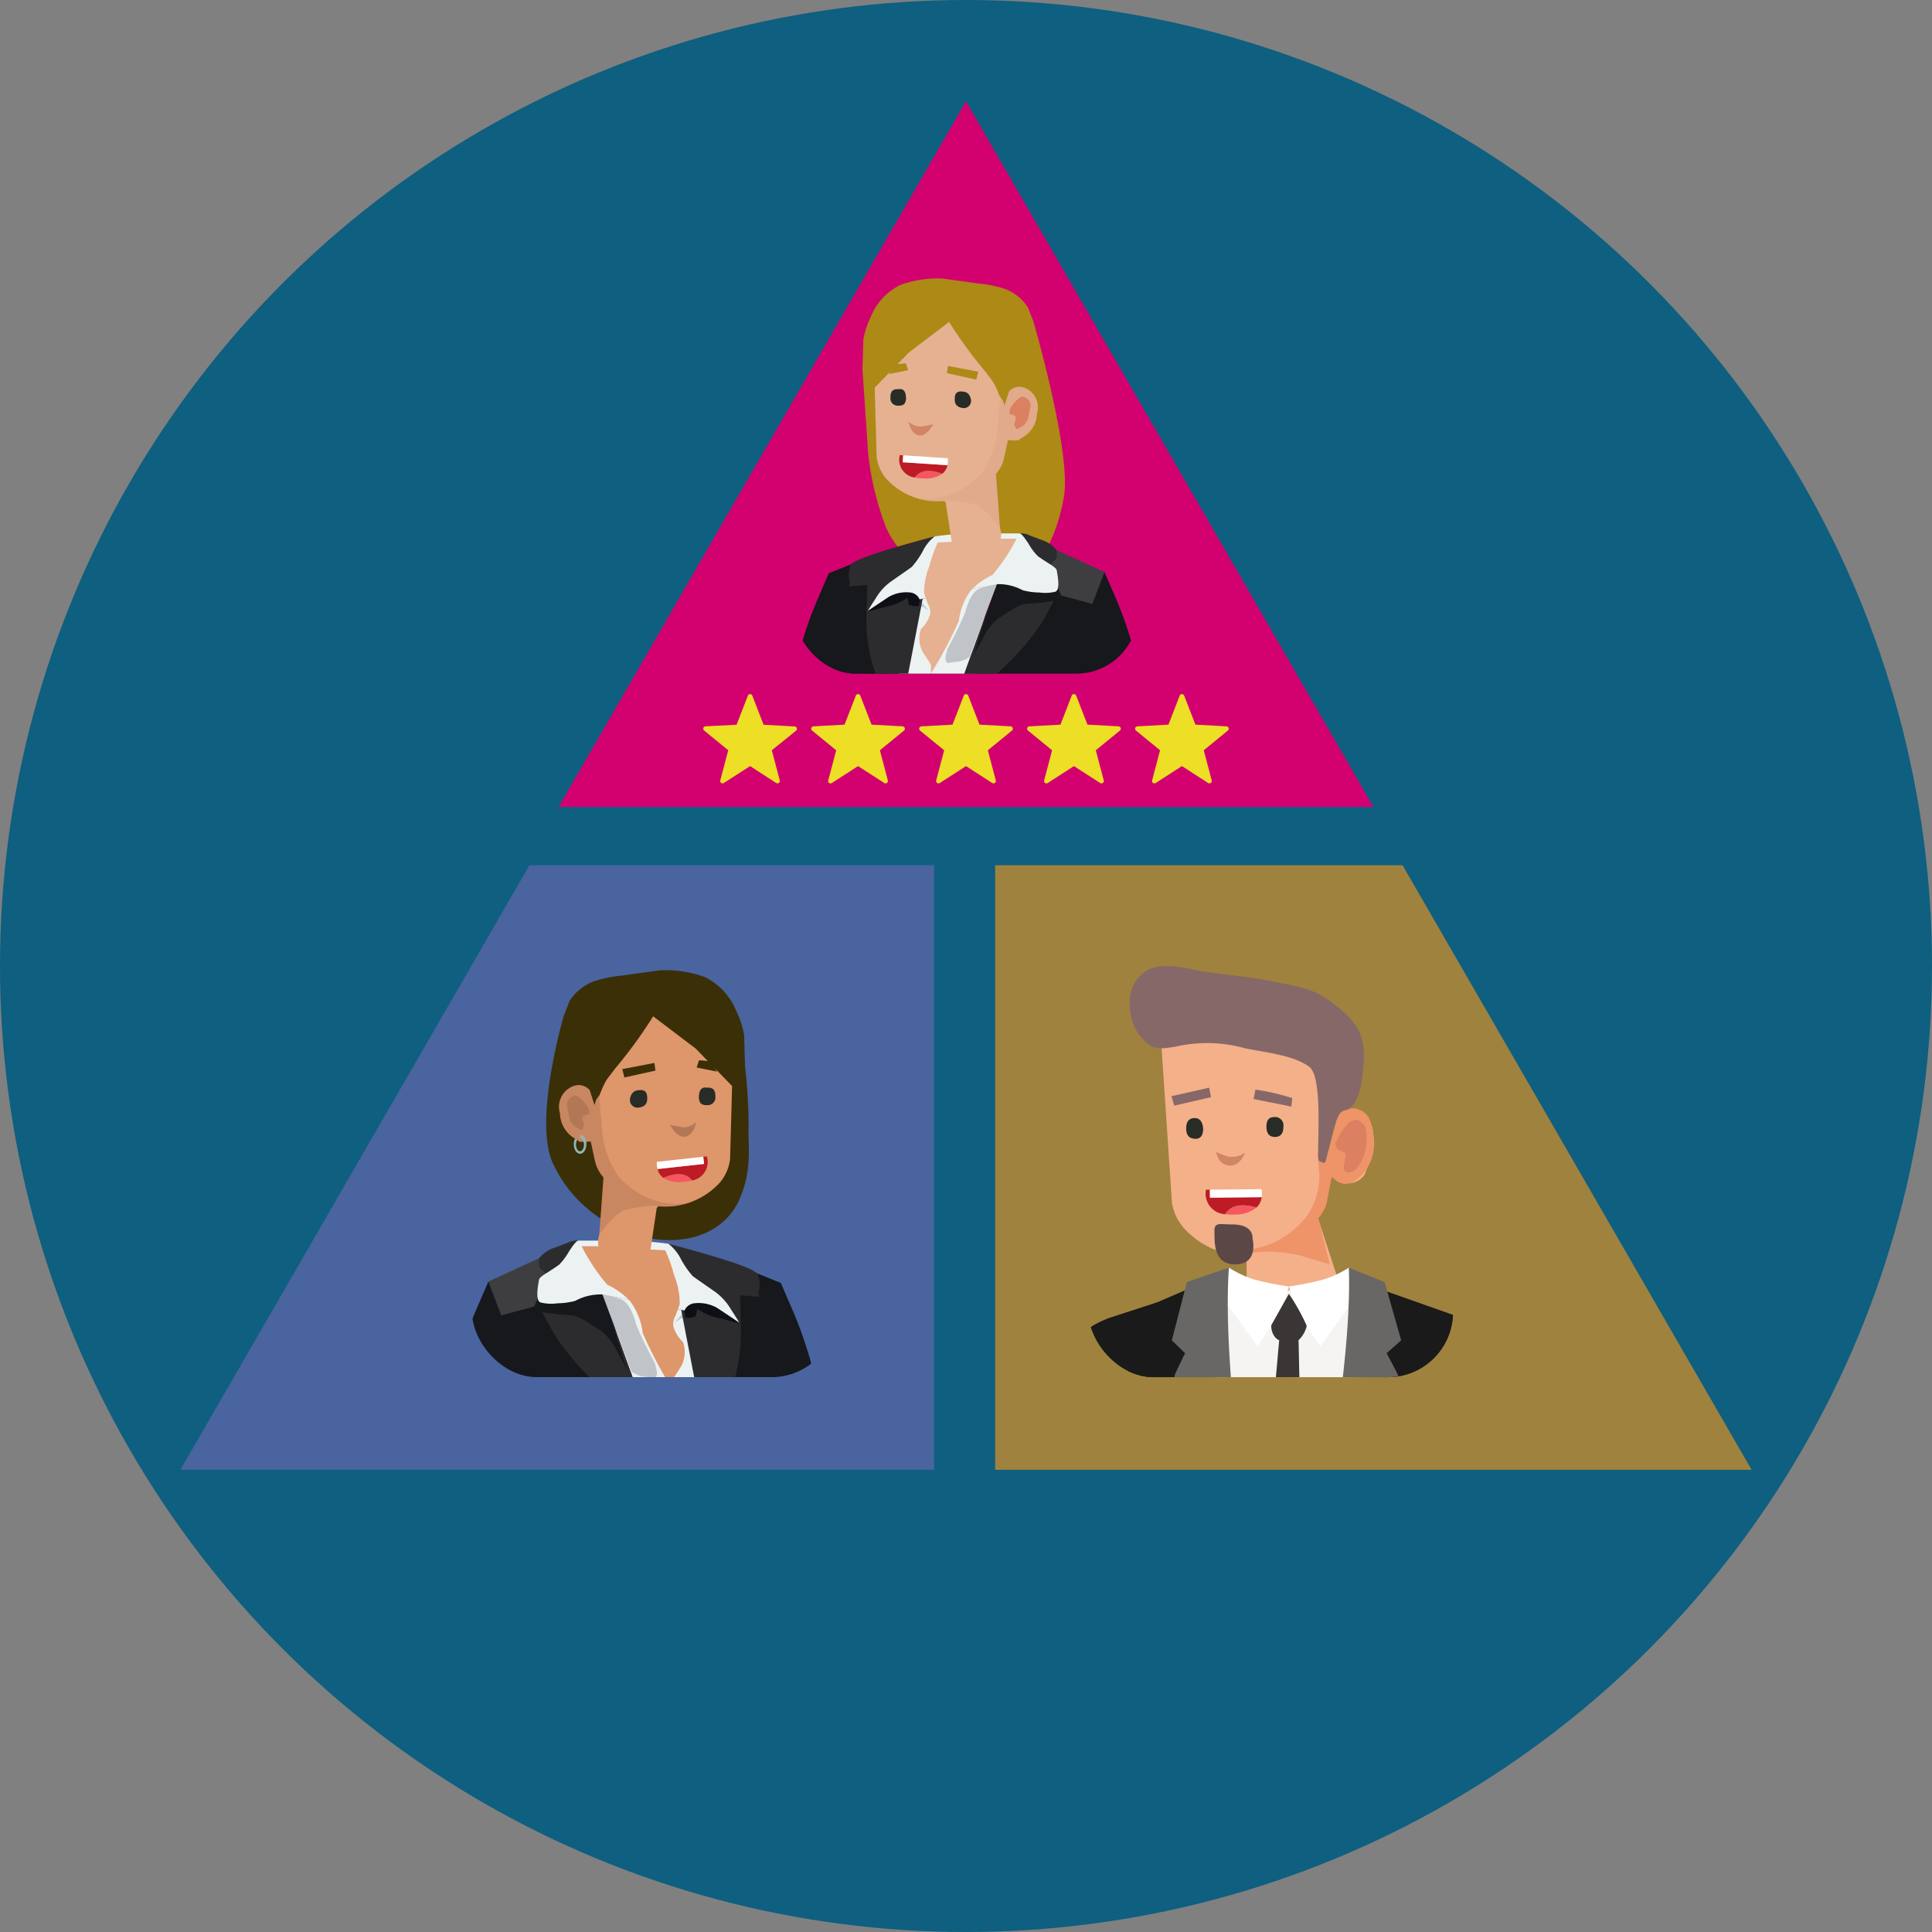 <?xml version="1.0" encoding="UTF-8"?>
<svg xmlns="http://www.w3.org/2000/svg" xmlns:xlink="http://www.w3.org/1999/xlink" width="160" height="160" viewBox="0 0 160 160">
  <rect x="0" y="0" width="160" height="160" fill="#808080" stroke="none"/>
  <defs>
    <style>.cls-1{fill:none;}.cls-2{fill:#0e5f80;}.cls-3{fill:#d30170;}.cls-4{fill:#9f823e;}.cls-5{fill:#49649f;}.cls-6{clip-path:url(#clip-path);}.cls-7{fill:#ad8916;}.cls-8{fill:#f6ad90;}.cls-9{fill:#fff;}.cls-10{fill:#16181c;}.cls-11{fill:#ecf2f2;}.cls-12{fill:#c0c4c8;}.cls-13{fill:#2c2c2e;}.cls-14{fill:#3e3e40;}.cls-15{fill:#0d0e16;}.cls-16{fill:#e5b191;}.cls-17{fill:#e19b77;}.cls-18{fill:#292526;}.cls-19{fill:#e1aa8a;}.cls-20{fill:#db8061;}.cls-21{fill:#d08564;}.cls-22{fill:#272c26;}.cls-23{fill:#f55761;}.cls-24{fill:#bd1b25;}.cls-25{clip-path:url(#clip-path-2);}.cls-26{fill:#3b2f07;}.cls-27{fill:#de966b;}.cls-28{fill:#c88760;}.cls-29{fill:#b27856;}.cls-30{fill:#91b6b8;}.cls-31{clip-path:url(#clip-path-3);}.cls-32{fill:#282828;}.cls-33{fill:#1a1a1a;}.cls-34{fill:#f4b089;}.cls-35{fill:url(#radial-gradient);}.cls-36{fill:#ef9369;}.cls-37{fill:#876868;}.cls-38{fill:#f5f4f2;}.cls-39{fill:#3a3635;}.cls-40{fill:#686765;}.cls-41{fill:#5c4747;}.cls-42{fill:#ecdf25;}</style>
    <clipPath id="clip-path">
      <rect class="cls-1" x="65.768" y="19.432" width="28.463" height="36.353" rx="5.081"></rect>
    </clipPath>
    <clipPath id="clip-path-2">
      <rect class="cls-1" x="39.091" y="75.493" width="30.189" height="38.558" rx="5.389" transform="translate(108.372 189.543) rotate(-180)"></rect>
    </clipPath>
    <clipPath id="clip-path-3">
      <rect class="cls-1" x="90.142" y="75.493" width="30.189" height="38.558" rx="5.389"></rect>
    </clipPath>
    <radialGradient id="radial-gradient" cx="-1882.449" cy="90.715" r="0.002" gradientTransform="matrix(-0.882, 0, 0, 1, -1546.992, 0)" gradientUnits="userSpaceOnUse">
      <stop offset="0" stop-color="#8a5e3c"></stop>
      <stop offset="1" stop-color="#754d29"></stop>
    </radialGradient>
  </defs>
  <g id="Layer_1" data-name="Layer 1">
    <circle class="cls-2" cx="80" cy="80" r="80"></circle>
    <polygon class="cls-3" points="113.742 66.83 80 8.387 46.258 66.83 113.742 66.83"></polygon>
    <polygon class="cls-4" points="82.413 71.655 82.413 121.722 145.061 121.722 116.155 71.655 82.413 71.655"></polygon>
    <polygon class="cls-5" points="43.845 71.655 14.939 121.722 77.36 121.722 77.36 71.655 43.845 71.655"></polygon>
    <g class="cls-6">
      <g id="Symbol_1_Newcz_0_Layer2_3_MEMBER_9_MEMBER_0_MEMBER_0_MEMBER_0_FILL-2" data-name="Symbol 1 Newcz 0 Layer2 3 MEMBER 9 MEMBER 0 MEMBER 0 MEMBER 0 FILL-2">
        <path class="cls-7" d="M74.559,23.6a9.003,9.003,0,0,1,3.524-.528l2.988.412a9.735,9.735,0,0,1,2.107.426,3.893,3.893,0,0,1,1.951,1.555l.451,1.146s3.181,10.924,2.524,14.559C85.957,53.047,75.766,48.95,73.403,43.741a24.07,24.07,0,0,1-1.508-6.23l-.469-6.899.073-2.494a6.936,6.936,0,0,1,.588-1.813A5.072,5.072,0,0,1,74.559,23.6Z"></path>
      </g>
      <ellipse class="cls-8" cx="94.07" cy="80.865" rx="1.842" ry="1.59"></ellipse>
      <ellipse class="cls-8" cx="66.029" cy="81.02" rx="1.842" ry="1.59"></ellipse>
      <g id="Symbol_1_Newczashhaww_0_Layer2_4_MEMBER_0_MEMBER_0_FILL-2" data-name="Symbol 1 Newczashhaww 0 Layer2 4 MEMBER 0 MEMBER 0 FILL-2">
        <path class="cls-9" d="M67.634,80.051l-3.39.126-.126-1.82,3.453-.188Z"></path>
      </g>
      <g id="Symbol_1_Newczashhaww_0_Layer2_4_MEMBER_0_MEMBER_1_FILL-2" data-name="Symbol 1 Newczashhaww 0 Layer2 4 MEMBER 0 MEMBER 1 FILL-2">
        <path class="cls-10" d="M77.553,48.475,81.445,59.21l.126,2.071a27.865,27.865,0,0,1-.188,4.645l-.942,1.067-3.453.126-3.076-.942-1.318-2.511a17.864,17.864,0,0,0-.251-3.39,16.252,16.252,0,0,0-.691-2.825l-.439-1.193.439-.942a7.248,7.248,0,0,0-2.323,3.641,17.943,17.943,0,0,0-.628,2.95q-.439,2.825-.628,5.963Q67.886,69.756,68.2,78.544H63.304q.565-11.801.942-15.003.502-3.515,1.883-9.291a32.857,32.857,0,0,1,1.506-4.457L68.64,47.471l3.139-1.256,4.08,1.318Z"></path>
      </g>
      <g id="Symbol_1_Newczashhaww_0_Layer2_4_MEMBER_2_FILL-2" data-name="Symbol 1 Newczashhaww 0 Layer2 4 MEMBER 2 FILL-2">
        <path class="cls-9" d="M92.474,79.954l3.39.126.126-1.82L92.537,78.07Z"></path>
      </g>
      <g id="Symbol_1_Newczashhaww_0_Layer2_4_MEMBER_3_FILL-2" data-name="Symbol 1 Newczashhaww 0 Layer2 4 MEMBER 3 FILL-2">
        <path class="cls-11" d="M80.672,55.095q.314-1.632.691-3.327.816-3.327,1.193-3.39l-6.403,1.256.063.126-3.641,12.492,8.349-.188Z"></path>
      </g>
      <g id="Symbol_1_Newczashhaww_0_Layer2_4_MEMBER_4_FILL-2" data-name="Symbol 1 Newczashhaww 0 Layer2 4 MEMBER 4 FILL-2">
        <path class="cls-12" d="M79.856,69.47l.628-7.659a33.417,33.417,0,0,1-4.143.251,8.871,8.871,0,0,1-2.26-.251l-.628-.314L72.449,69.47l2.888.816Z"></path>
      </g>
      <g id="Symbol_1_Newczashhaww_0_Layer2_4_MEMBER_5_FILL-2" data-name="Symbol 1 Newczashhaww 0 Layer2 4 MEMBER 5 FILL-2">
        <path class="cls-10" d="M82.556,48.378,78.664,59.112l-.126,2.072a27.874,27.874,0,0,0,.188,4.645l.942,1.067,3.453.126,3.076-.942L87.515,63.57a17.846,17.846,0,0,1,.251-3.39,16.254,16.254,0,0,1,.69-2.825l.44-1.193,1.256.565a11.908,11.908,0,0,1,.628,2.134,17.926,17.926,0,0,1,.628,2.95q.439,2.825.628,5.964.188,1.883-.126,10.672h4.896q-.565-11.802-.942-15.003-.502-3.515-1.883-9.291a32.904,32.904,0,0,0-1.507-4.457L91.469,47.374l-2.071.628L84.25,47.437Z"></path>
      </g>
      <g id="Symbol_1_Newczashhaww_0_Layer2_4_MEMBER_6_FILL-2" data-name="Symbol 1 Newczashhaww 0 Layer2 4 MEMBER 6 FILL-2">
        <path class="cls-10" d="M74.395,60.054,72.072,48.253l.063-1.444-1.758,1.444-.565,4.206-.377,1.13a11.146,11.146,0,0,0-.439,2.26,16.203,16.203,0,0,0,1.13,5.273l.377,3.013.816,1.632,2.26-.063Z"></path>
      </g>
      <g id="Symbol_1_Newczashhaww_0_Layer2_4_MEMBER_7_FILL-2" data-name="Symbol 1 Newczashhaww 0 Layer2 4 MEMBER 7 FILL-2">
        <path class="cls-10" d="M71.821,70.412l-2.762,5.712-.502,2.197a28.7,28.7,0,0,0-.565,4.395,57.765,57.765,0,0,0,.126,6.403,46.58,46.58,0,0,0,.753,6.717,59.856,59.856,0,0,0,2.072,6.78H83.435l1.569-2.323,1.444-23.854-4.206-1.255L79.04,69.596a27.87,27.87,0,0,1-3.453.126L73.014,69.47Z"></path>
      </g>
      <g id="Symbol_1_Newczashhaww_0_Layer2_4_MEMBER_8_FILL-2" data-name="Symbol 1 Newczashhaww 0 Layer2 4 MEMBER 8 FILL-2">
        <path class="cls-12" d="M78.475,54.907l.942-.126a2.001,2.001,0,0,0,.879-.377l2.26-6.027a6.714,6.714,0,0,0-1.444.377q-.753.314-1.193,2.009a31.98,31.98,0,0,1-1.444,2.95l-.126.502Q78.224,54.781,78.475,54.907Z"></path>
      </g>
      <g id="Symbol_1_Newczashhaww_0_Layer2_4_MEMBER_9_FILL-2" data-name="Symbol 1 Newczashhaww 0 Layer2 4 MEMBER 9 FILL-2">
        <path class="cls-12" d="M76.906,50.575l-.69-.816-.126.439.377.063Z"></path>
      </g>
      <g id="Symbol_1_Newczashhaww_0_Layer2_4_MEMBER_10_FILL-2" data-name="Symbol 1 Newczashhaww 0 Layer2 4 MEMBER 10 FILL-2">
        <path class="cls-13" d="M82.681,51.203a4.524,4.524,0,0,0-1.318,1.758,11.262,11.262,0,0,0-.753,1.381l1.444-4.582L78.79,58.736a35.305,35.305,0,0,0,4.645-3.766,20.025,20.025,0,0,0,2.95-3.579l.879-1.632a19.155,19.155,0,0,1-2.322.251,3.799,3.799,0,0,0-1.067.439Q83.497,50.701,82.681,51.203Z"></path>
      </g>
      <g id="Symbol_1_Newczashhaww_0_Layer2_4_MEMBER_11_FILL-2" data-name="Symbol 1 Newczashhaww 0 Layer2 4 MEMBER 11 FILL-2">
        <path class="cls-13" d="M87.829,47.06l-.314-1.507a2.661,2.661,0,0,0-1.193-.816l-1.004-.377a1.7,1.7,0,0,0-.879-.188q-.251,0,.063.879.126.377.314.816l1.632,1.193Z"></path>
      </g>
      <g id="Symbol_1_Newczashhaww_0_Layer2_4_MEMBER_12_FILL-2" data-name="Symbol 1 Newczashhaww 0 Layer2 4 MEMBER 12 FILL-2">
        <path class="cls-13" d="M77.408,44.423q-1.695.439-3.39.942-3.39,1.005-3.579,1.444a2.446,2.446,0,0,0-.063,1.444l-.063.314,1.506-.126-.063,2.385a13.854,13.854,0,0,0,.502,4.206,36.058,36.058,0,0,0,2.134,5.022Z"></path>
      </g>
      <g id="Symbol_1_Newczashhaww_0_Layer2_4_MEMBER_13_FILL-2" data-name="Symbol 1 Newczashhaww 0 Layer2 4 MEMBER 13 FILL-2">
        <path class="cls-14" d="M82.87,66.206a8.871,8.871,0,0,1-2.762-.063l-1.381-.314.628,8.349.314,1.13A2.985,2.985,0,0,0,80.861,76.94a2.7,2.7,0,0,0,2.134.502l2.95-.251L85.318,88.679a96.562,96.562,0,0,1-1.883,13.936l2.511-.126q1.318-4.206,1.695-6.152a70.866,70.866,0,0,0,1.13-9.918q0-1.318-.377-5.65L87.515,77.003l.753-.188a2.846,2.846,0,0,0,.942-.753,1.027,1.027,0,0,0,.314-.753l-.126-.439L88.017,68.34a33.884,33.884,0,0,1-.44-3.453l-.063-1.318-1.632,1.569A7.044,7.044,0,0,1,82.87,66.206Z"></path>
      </g>
      <g id="Symbol_1_Newczashhaww_0_Layer2_4_MEMBER_14_FILL-2" data-name="Symbol 1 Newczashhaww 0 Layer2 4 MEMBER 14 FILL-2">
        <path class="cls-15" d="M76.09,50.198l.188-1.067-1.632-.879-2.762,2.386,1.695-.44a4.22,4.22,0,0,0,1.569-.69l.126.565A1.483,1.483,0,0,0,76.09,50.198Z"></path>
      </g>
      <g id="Symbol_1_Newczashhaww_0_Layer2_4_MEMBER_15_FILL-2" data-name="Symbol 1 Newczashhaww 0 Layer2 4 MEMBER 15 FILL-2">
        <path class="cls-14" d="M87.891,49.32l2.574.691L91.47,47.374l-3.955-1.82q.063.69-.126.816l-.565.502Z"></path>
      </g>
      <g id="Symbol_1_Newczashhaww_0_Layer2_4_MEMBER_16_FILL-2" data-name="Symbol 1 Newczashhaww 0 Layer2 4 MEMBER 16 FILL-2">
        <path class="cls-11" d="M76.404,45.679a7.251,7.251,0,0,1-.879,1.256q-.063.063-1.695,1.193a4.521,4.521,0,0,0-1.318,1.444q-.377.565-.628,1.004l1.695-1.13A2.939,2.939,0,0,1,75.4,49.069a.945.945,0,0,1,.753.565l6.403-1.256A4.181,4.181,0,0,1,84.69,48.88a5.535,5.535,0,0,0,1.381.188,3.519,3.519,0,0,0,1.318-.063q.439-.126.126-1.758,0-.188-.628-.565-.69-.44-.942-.628a4.688,4.688,0,0,1-.753-1.004q-.565-.879-.753-.879H82.681a29.733,29.733,0,0,0-5.273.251A3.539,3.539,0,0,0,76.404,45.679Z"></path>
      </g>
      <g id="Symbol_1_Newczashhaww_0_Layer2_4_MEMBER_17_FILL-2" data-name="Symbol 1 Newczashhaww 0 Layer2 4 MEMBER 17 FILL-2">
        <path class="cls-16" d="M82.116,44.612l-.063-2.197H78.79l.188.188v2.26l-1.318.063a11.512,11.512,0,0,0-.691,1.946,5.795,5.795,0,0,0-.44,2.26q.063.188.314.879a1.334,1.334,0,0,1,.188.816,2.584,2.584,0,0,1-.753,1.255,2.337,2.337,0,0,0,.126,1.883q.314.502.691,1.067v.753a34.485,34.485,0,0,0,2.322-4.395,5.118,5.118,0,0,1,1.004-2.511A5.725,5.725,0,0,1,82.18,47.624a15.142,15.142,0,0,0,2.009-3.013Z"></path>
      </g>
      <g id="Symbol_1_Newczashhaww_0_Layer2_4_MEMBER_19_FILL-2" data-name="Symbol 1 Newczashhaww 0 Layer2 4 MEMBER 19 FILL-2">
        <path class="cls-13" d="M70.503,64.134l-.188,2.26q0,.314-2.323,8.475-.251.753.314.942L70.88,76.878q1.004.314,1.067-.502l1.632-10.672-1.694-.503a3.675,3.675,0,0,1-.942-.628Z"></path>
      </g>
      <path class="cls-17" d="M67.427,137.392a8.972,8.972,0,0,0,2.511-2.511,14.706,14.706,0,0,0,1.569-3.327,17.084,17.084,0,0,0,.879-3.139,44.693,44.693,0,0,0,0-12.053q-.439-3.578-.816-8.914l-.284-4.143h-.03l-.126-.691h6.027l-.126.816q.063.188.816,1.695a11.222,11.222,0,0,1,.691,4.457,29.974,29.974,0,0,1-.691,5.461l-1.13,5.085a30.183,30.183,0,0,0-1.004,7.156,12.09,12.09,0,0,0,.377,2.448l.126,1.695-1.13,3.139-2.26,3.453-.849-.17-2.352,1.489A18.292,18.292,0,0,1,67.427,137.392Z"></path>
      <path class="cls-17" d="M84.251,102.615l1.13,2.135a15.635,15.635,0,0,1,1.256,5.524q.377,6.78.188,10.546-.062,2.762-.314,8.286l.251,8.6-.251,1.946-.44-.063v.188l-1.883.126-1.507-1.067.565-5.587a13.659,13.659,0,0,0,.44-4.457,24.835,24.835,0,0,0-.753-3.327l-.753-2.637q-2.323-10.42-2.762-13.245l-.845-6.278h-.034v-.691Z"></path>
      <g id="Symbol_1_Newczashhaww_0_Layer2_4_MEMBER_30_FILL-2" data-name="Symbol 1 Newczashhaww 0 Layer2 4 MEMBER 30 FILL-2">
        <path class="cls-18" d="M69.561,137.768a3.46,3.46,0,0,1-1.067-.188.631.631,0,0,1-.314-.502v-.314l-1.507.879q-1.318.879-1.318,1.695,0,.879,1.004.942h6.403l1.193-2.825a8.038,8.038,0,0,1,1.067-1.821l.502-.502v5.147h.879l.126-5.838a1.629,1.629,0,0,0,.565-.816,4.28,4.28,0,0,0,.188-1.821,3.235,3.235,0,0,0-.628-1.381l-.565-.691-.126,1.256a10.944,10.944,0,0,1-1.13,3.076,8.789,8.789,0,0,1-2.323,2.699,5.751,5.751,0,0,1-1.695,1.004A3.046,3.046,0,0,1,69.561,137.768Z"></path>
      </g>
      <g id="Symbol_1_Newczashhaww_0_Layer2_4_MEMBER_31_FILL-2" data-name="Symbol 1 Newczashhaww 0 Layer2 4 MEMBER 31 FILL-2">
        <path class="cls-18" d="M82.367,135.509a18.333,18.333,0,0,0-.565,4.143q0,1.569.879,2.009l3.829-.063q1.004,0,1.004-3.766a28.923,28.923,0,0,0-.44-3.892l-.502-2.511.063,6.78q0,.376-.502.69a2.807,2.807,0,0,1-1.381.314,1.662,1.662,0,0,1-1.569-.942l.314-6.78Z"></path>
      </g>
      <g id="Symbol_1_Newcz_0_Layer2_3_MEMBER_11_MEMBER_0_MEMBER_0_MEMBER_0_FILL" data-name="Symbol 1 Newcz 0 Layer2 3 MEMBER 11 MEMBER 0 MEMBER 0 MEMBER 0 FILL">
        <path class="cls-16" d="M82.917,44.174,82.9,44.3q.074.396-.607,1.137a1.608,1.608,0,0,1-1.185.672,1.806,1.806,0,0,1-1.379-.255q-.793-.302-.913-.833l.009-.063-.502-3.346-.142-.12,3.752-1.823Z"></path>
      </g>
      <g id="Symbol_1_Newcz_0_Layer2_3_MEMBER_12_MEMBER_0_MEMBER_0_MEMBER_0_FILL" data-name="Symbol 1 Newcz 0 Layer2 3 MEMBER 12 MEMBER 0 MEMBER 0 MEMBER 0 FILL">
        <path class="cls-16" d="M78.603,26.663a35.636,35.636,0,0,0,2.958,4.062l.687.907a6.875,6.875,0,0,1,.469,1.012,1.551,1.551,0,0,1,.119,1.099,1.925,1.925,0,0,0,.043,1.156q-.056-.078.158-.655l.392-1.367a1.211,1.211,0,0,1,.84-.696,1.468,1.468,0,0,1,.969.337,1.617,1.617,0,0,1,.508,1.221l.041.682-.225.646-.414.552-.009.066-.075.057-.009.067-.699.648-.673-.025a1.302,1.302,0,0,0-.701.174,7.127,7.127,0,0,1-.973,2.64l.039.208L78.18,41.492a5.748,5.748,0,0,1-4.815-1.883,3.515,3.515,0,0,1-.767-1.798l-.16-5.706,2.84-2.924Z"></path>
      </g>
      <g id="Symbol_1_Newcz_0_Layer2_3_MEMBER_13_MEMBER_0_MEMBER_0_MEMBER_0_FILL" data-name="Symbol 1 Newcz 0 Layer2 3 MEMBER 13 MEMBER 0 MEMBER 0 MEMBER 0 FILL">
        <path class="cls-19" d="M83.559,32.421a1.148,1.148,0,0,1,1.327-.291,1.722,1.722,0,0,1,.995,2.1,2.364,2.364,0,0,1-1.298,2.054,1.36,1.36,0,0,1-1.099.119L83.112,38.111a2.968,2.968,0,0,1-.63,1.131l.328,4.444L82.063,42.77a5.329,5.329,0,0,0-1.152-.971,11.216,11.216,0,0,0-3.338-.326,6.768,6.768,0,0,1-2.049-.35,4.718,4.718,0,0,0,2.219.103,8.377,8.377,0,0,0,1.486-.471,6.826,6.826,0,0,0,2.04-1.545,7.37,7.37,0,0,0,1.338-3.808l.225-2.608q-.01.066.22.369l.144.426Z"></path>
      </g>
      <g id="Symbol_1_Newcz_0_Layer2_3_MEMBER_14_MEMBER_0_MEMBER_0_MEMBER_0_FILL" data-name="Symbol 1 Newcz 0 Layer2 3 MEMBER 14 MEMBER 0 MEMBER 0 MEMBER 0 FILL">
        <path class="cls-20" d="M84.652,32.843a.826.826,0,0,1,.618.424l.096.284-.204.987a1.208,1.208,0,0,1-.66.856l-.217.105c-.101.076-.145.07-.133-.018q-.114-.151-.105-.217l-.057-.075L84.138,34.6q-.105-.217-.238-.236l-.067-.009q-.266-.037-.238-.236l.027-.199a2.717,2.717,0,0,1,.811-.971Z"></path>
      </g>
      <g id="Symbol_1_Newcz_0_Layer2_3_MEMBER_15_MEMBER_0_MEMBER_0_MEMBER_0_FILL" data-name="Symbol 1 Newcz 0 Layer2 3 MEMBER 15 MEMBER 0 MEMBER 0 MEMBER 0 FILL">
        <path class="cls-21" d="M76.255,35.337l1.042-.195-.339.494q-.472.476-.804.43-.664-.091-.925-1.143A1.718,1.718,0,0,0,76.255,35.337Z"></path>
      </g>
      <g id="Symbol_1_Newcz_0_Layer2_3_MEMBER_16_MEMBER_0_MEMBER_0_MEMBER_0_FILL" data-name="Symbol 1 Newcz 0 Layer2 3 MEMBER 16 MEMBER 0 MEMBER 0 MEMBER 0 FILL">
        <path class="cls-22" d="M79.717,33.785q-.664-.092-.648-.698-.032-.749.632-.657.607.016.714.708a.595.595,0,0,1-.698.648Z"></path>
      </g>
      <g id="Symbol_1_Newcz_0_Layer2_3_MEMBER_17_MEMBER_0_MEMBER_0_MEMBER_0_FILL" data-name="Symbol 1 Newcz 0 Layer2 3 MEMBER 17 MEMBER 0 MEMBER 0 MEMBER 0 FILL">
        <path class="cls-22" d="M74.398,33.592a.596.596,0,0,1-.655-.53.603.603,0,0,1,.006-.169.756.756,0,0,1,.14-.522.644.644,0,0,1,.492-.136q.625-.117.648.698a.804.804,0,0,1-.14.522A.644.644,0,0,1,74.398,33.592Z"></path>
      </g>
      <g id="Symbol_1_Newcz_0_Layer2_3_MEMBER_18_MEMBER_0_MEMBER_0_MEMBER_0_FILL" data-name="Symbol 1 Newcz 0 Layer2 3 MEMBER 18 MEMBER 0 MEMBER 0 MEMBER 0 FILL">
        <path class="cls-7" d="M80.853,31.438,78.424,30.9l.083-.598,2.505.481Z"></path>
      </g>
      <g id="Symbol_1_Newcz_0_Layer2_3_MEMBER_19_MEMBER_0_MEMBER_0_MEMBER_0_FILL" data-name="Symbol 1 Newcz 0 Layer2 3 MEMBER 19 MEMBER 0 MEMBER 0 MEMBER 0 FILL">
        <path class="cls-7" d="M73.608,30.98l.518-.808.891-.08.192.568Z"></path>
      </g>
      <g id="Symbol_1_Newczashhaww_0_Layer2_3_MEMBER_20_MEMBER_0_FILL" data-name="Symbol 1   Newczashhaww 0 Layer2 3 MEMBER 20 MEMBER 0 FILL">
        <path class="cls-23" d="M76.448,39.621a3.747,3.747,0,0,1-.691-.076q.648-.911,2.28-.314A2.393,2.393,0,0,1,76.448,39.621Z"></path>
        <path class="cls-24" d="M78.467,38.524a1.234,1.234,0,0,1-.43.708q-1.632-.597-2.28.314a1.483,1.483,0,0,1-1.239-1.857l.281.019-.038.572Z"></path>
        <path class="cls-9" d="M74.761,38.28l.038-.572,3.696.244a2.301,2.301,0,0,1-.028.573Z"></path>
      </g>
    </g>
    <g class="cls-25">
      <g id="Symbol_1_Newcz_0_Layer2_3_MEMBER_9_MEMBER_0_MEMBER_0_MEMBER_0_FILL-2-2" data-name="Symbol 1 Newcz 0 Layer2 3 MEMBER 9 MEMBER 0 MEMBER 0 MEMBER 0 FILL-2">
        <path class="cls-26" d="M58.38,80.92a9.55,9.55,0,0,0-3.738-.561l-3.169.438a10.32,10.32,0,0,0-2.234.452A4.128,4.128,0,0,0,47.17,82.898l-.478,1.215S44.153,92.74,45.775,96.306c3.189,7.014,12.937,8.588,15.443,3.063,1.149-2.533.692-4.686.78-6.437a44.571,44.571,0,0,0-.295-4.575l-.078-2.645a7.359,7.359,0,0,0-.624-1.923A5.379,5.379,0,0,0,58.38,80.92Z"></path>
      </g>
      <ellipse class="cls-8" cx="37.687" cy="141.657" rx="1.954" ry="1.687"></ellipse>
      <ellipse class="cls-8" cx="67.428" cy="141.822" rx="1.954" ry="1.687"></ellipse>
      <g id="Symbol_1_Newczashhaww_0_Layer2_4_MEMBER_0_MEMBER_0_FILL-2-2" data-name="Symbol 1 Newczashhaww 0 Layer2 4 MEMBER 0 MEMBER 0 FILL-2">
        <path class="cls-9" d="M65.725,140.794l3.595.133.133-1.931-3.662-.2Z"></path>
      </g>
      <g id="Symbol_1_Newczashhaww_0_Layer2_4_MEMBER_0_MEMBER_1_FILL-2-2" data-name="Symbol 1 Newczashhaww 0 Layer2 4 MEMBER 0 MEMBER 1 FILL-2">
        <path class="cls-10" d="M55.205,107.303,51.077,118.689l-.133,2.197a29.566,29.566,0,0,0,.2,4.927l.999,1.132,3.662.133,3.263-.999,1.398-2.663a18.952,18.952,0,0,1,.266-3.595,17.242,17.242,0,0,1,.733-2.996L61.93,115.56l-.466-.999a7.688,7.688,0,0,1,2.463,3.862,19.026,19.026,0,0,1,.666,3.129q.466,2.996.666,6.325.2,1.997-.133,11.319h5.193q-.599-12.517-.999-15.912-.533-3.728-1.998-9.854a34.87,34.87,0,0,0-1.598-4.727l-1.065-2.463L61.33,104.907l-4.327,1.398Z"></path>
      </g>
      <g id="Symbol_1_Newczashhaww_0_Layer2_4_MEMBER_2_FILL-2-2" data-name="Symbol 1 Newczashhaww 0 Layer2 4 MEMBER 2 FILL-2">
        <path class="cls-9" d="M39.379,140.691l-3.595.133-.133-1.931,3.662-.2Z"></path>
      </g>
      <g id="Symbol_1_Newczashhaww_0_Layer2_4_MEMBER_3_FILL-2-2" data-name="Symbol 1 Newczashhaww 0 Layer2 4 MEMBER 3 FILL-2">
        <path class="cls-11" d="M51.897,114.325q-.333-1.731-.732-3.529-.866-3.529-1.265-3.595l6.791,1.332-.067.133,3.862,13.249-8.855-.2Z"></path>
      </g>
      <g id="Symbol_1_Newczashhaww_0_Layer2_4_MEMBER_4_FILL-2-2" data-name="Symbol 1 Newczashhaww 0 Layer2 4 MEMBER 4 FILL-2">
        <path class="cls-12" d="M52.762,129.571l-.666-8.123a35.426,35.426,0,0,0,4.394.266,9.402,9.402,0,0,0,2.397-.266l.666-.333,1.065,8.456-3.063.865Z"></path>
      </g>
      <g id="Symbol_1_Newczashhaww_0_Layer2_4_MEMBER_5_FILL-2-2" data-name="Symbol 1 Newczashhaww 0 Layer2 4 MEMBER 5 FILL-2">
        <path class="cls-10" d="M49.899,107.2l4.128,11.386.133,2.197a29.564,29.564,0,0,1-.2,4.927l-.999,1.132-3.662.133-3.263-.999-1.398-2.663a18.934,18.934,0,0,0-.266-3.595,17.243,17.243,0,0,0-.732-2.996l-.466-1.265-1.332.599a12.627,12.627,0,0,0-.666,2.264,19.008,19.008,0,0,0-.666,3.129q-.466,2.996-.666,6.325-.2,1.997.133,11.319H34.786q.599-12.517.999-15.912.533-3.728,1.997-9.854a34.884,34.884,0,0,1,1.598-4.727l1.065-2.463,2.197.666,5.46-.599Z"></path>
      </g>
      <g id="Symbol_1_Newczashhaww_0_Layer2_4_MEMBER_6_FILL-2-2" data-name="Symbol 1 Newczashhaww 0 Layer2 4 MEMBER 6 FILL-2">
        <path class="cls-10" d="M58.555,119.585l2.464-12.517-.067-1.531,1.864,1.531.599,4.461.399,1.199a11.819,11.819,0,0,1,.466,2.397,17.186,17.186,0,0,1-1.198,5.593l-.399,3.196-.866,1.731-2.397-.067Z"></path>
      </g>
      <g id="Symbol_1_Newczashhaww_0_Layer2_4_MEMBER_7_FILL-2-2" data-name="Symbol 1 Newczashhaww 0 Layer2 4 MEMBER 7 FILL-2">
        <path class="cls-10" d="M61.285,130.57l2.929,6.058.533,2.33a30.421,30.421,0,0,1,.599,4.661,61.283,61.283,0,0,1-.133,6.791,49.398,49.398,0,0,1-.799,7.124,63.484,63.484,0,0,1-2.197,7.191h-13.25l-1.664-2.463-1.531-25.301,4.461-1.332,3.396-5.926a29.591,29.591,0,0,0,3.662.133l2.73-.266Z"></path>
      </g>
      <g id="Symbol_1_Newczashhaww_0_Layer2_4_MEMBER_8_FILL-2-2" data-name="Symbol 1 Newczashhaww 0 Layer2 4 MEMBER 8 FILL-2">
        <path class="cls-12" d="M54.227,114.125l-.999-.133a2.123,2.123,0,0,1-.932-.4L49.899,107.2a7.128,7.128,0,0,1,1.532.4q.799.333,1.265,2.13a33.915,33.915,0,0,0,1.531,3.129l.133.533Q54.493,113.992,54.227,114.125Z"></path>
      </g>
      <g id="Symbol_1_Newczashhaww_0_Layer2_4_MEMBER_9_FILL-2-2" data-name="Symbol 1 Newczashhaww 0 Layer2 4 MEMBER 9 FILL-2">
        <path class="cls-12" d="M55.891,109.531l.732-.866.133.466-.4.067Z"></path>
      </g>
      <g id="Symbol_1_Newczashhaww_0_Layer2_4_MEMBER_10_FILL-2-2" data-name="Symbol 1 Newczashhaww 0 Layer2 4 MEMBER 10 FILL-2">
        <path class="cls-13" d="M49.766,110.197a4.8,4.8,0,0,1,1.398,1.864,11.946,11.946,0,0,1,.799,1.465l-1.531-4.86,3.462,9.521a37.453,37.453,0,0,1-4.927-3.995,21.246,21.246,0,0,1-3.129-3.796l-.932-1.731a20.325,20.325,0,0,0,2.463.266,4.028,4.028,0,0,1,1.132.466Q48.9,109.664,49.766,110.197Z"></path>
      </g>
      <g id="Symbol_1_Newczashhaww_0_Layer2_4_MEMBER_11_FILL-2-2" data-name="Symbol 1 Newczashhaww 0 Layer2 4 MEMBER 11 FILL-2">
        <path class="cls-13" d="M44.306,105.802l.333-1.598a2.822,2.822,0,0,1,1.265-.866l1.065-.4a1.802,1.802,0,0,1,.932-.2q.267,0-.067.932-.133.4-.333.866l-1.731,1.265Z"></path>
      </g>
      <g id="Symbol_1_Newczashhaww_0_Layer2_4_MEMBER_12_FILL-2-2" data-name="Symbol 1 Newczashhaww 0 Layer2 4 MEMBER 12 FILL-2">
        <path class="cls-13" d="M55.359,103.006q1.798.466,3.595.999,3.595,1.065,3.796,1.531a2.594,2.594,0,0,1,.067,1.531l.067.333-1.598-.133.067,2.53a14.689,14.689,0,0,1-.533,4.461,38.256,38.256,0,0,1-2.264,5.327Z"></path>
      </g>
      <g id="Symbol_1_Newczashhaww_0_Layer2_4_MEMBER_13_FILL-2-2" data-name="Symbol 1 Newczashhaww 0 Layer2 4 MEMBER 13 FILL-2">
        <path class="cls-14" d="M49.566,126.109a9.412,9.412,0,0,0,2.93-.067l1.465-.333-.666,8.855-.333,1.198a3.166,3.166,0,0,1-1.265,1.731,2.864,2.864,0,0,1-2.264.533l-3.129-.267.666,12.184a102.426,102.426,0,0,0,1.997,14.781l-2.663-.133q-1.398-4.461-1.798-6.525a75.173,75.173,0,0,1-1.198-10.52q0-1.398.4-5.992l.932-3.995-.799-.2a3.018,3.018,0,0,1-.999-.799,1.089,1.089,0,0,1-.333-.799l.133-.466,1.465-6.924a35.932,35.932,0,0,0,.466-3.662l.067-1.398,1.731,1.664A7.473,7.473,0,0,0,49.566,126.109Z"></path>
      </g>
      <g id="Symbol_1_Newczashhaww_0_Layer2_4_MEMBER_14_FILL-2-2" data-name="Symbol 1 Newczashhaww 0 Layer2 4 MEMBER 14 FILL-2">
        <path class="cls-15" d="M56.757,109.131l-.2-1.132,1.731-.932,2.929,2.53-1.798-.466a4.476,4.476,0,0,1-1.665-.732l-.133.599A1.573,1.573,0,0,1,56.757,109.131Z"></path>
      </g>
      <g id="Symbol_1_Newczashhaww_0_Layer2_4_MEMBER_15_FILL-2-2" data-name="Symbol 1 Newczashhaww 0 Layer2 4 MEMBER 15 FILL-2">
        <path class="cls-14" d="M44.24,108.199l-2.73.733-1.065-2.797,4.194-1.931q-.067.732.133.866l.599.533Z"></path>
      </g>
      <g id="Symbol_1_Newczashhaww_0_Layer2_4_MEMBER_16_FILL-2-2" data-name="Symbol 1 Newczashhaww 0 Layer2 4 MEMBER 16 FILL-2">
        <path class="cls-11" d="M56.424,104.338a7.695,7.695,0,0,0,.932,1.332q.067.066,1.798,1.265a4.795,4.795,0,0,1,1.398,1.531q.4.599.666,1.065L59.42,108.332a3.115,3.115,0,0,0-1.931-.4,1.002,1.002,0,0,0-.799.599L49.899,107.2a4.435,4.435,0,0,0-2.264.533,5.873,5.873,0,0,1-1.465.2,3.733,3.733,0,0,1-1.398-.067q-.466-.133-.133-1.864,0-.2.666-.599.732-.466.999-.666a4.974,4.974,0,0,0,.799-1.065q.599-.932.799-.932h1.864a31.532,31.532,0,0,1,5.593.266A3.754,3.754,0,0,1,56.424,104.338Z"></path>
      </g>
      <g id="Symbol_1_Newczashhaww_0_Layer2_4_MEMBER_17_FILL-2-2" data-name="Symbol 1 Newczashhaww 0 Layer2 4 MEMBER 17 FILL-2">
        <path class="cls-27" d="M50.365,103.206l.067-2.33h3.462l-.2.2v2.397l1.398.067a12.213,12.213,0,0,1,.732,2.064,6.145,6.145,0,0,1,.466,2.397q-.066.2-.333.932a1.414,1.414,0,0,0-.2.865,2.741,2.741,0,0,0,.799,1.332,2.479,2.479,0,0,1-.133,1.997q-.333.533-.732,1.132v.799a36.572,36.572,0,0,1-2.463-4.661,5.429,5.429,0,0,0-1.065-2.663,6.072,6.072,0,0,0-1.864-1.332,16.063,16.063,0,0,1-2.131-3.196Z"></path>
      </g>
      <g id="Symbol_1_Newczashhaww_0_Layer2_4_MEMBER_19_FILL-2-2" data-name="Symbol 1 Newczashhaww 0 Layer2 4 MEMBER 19 FILL-2">
        <path class="cls-13" d="M62.683,123.912l.2,2.397q0,.333,2.463,8.989.266.799-.333.999l-2.73,1.132q-1.065.333-1.132-.533L59.42,125.577l1.797-.533a3.897,3.897,0,0,0,.999-.666Z"></path>
      </g>
      <g id="Symbol_1_Newcz_0_Layer2_3_MEMBER_11_MEMBER_0_MEMBER_0_MEMBER_0_FILL-2" data-name="Symbol 1 Newcz 0 Layer2 3 MEMBER 11 MEMBER 0 MEMBER 0 MEMBER 0 FILL">
        <path class="cls-27" d="M49.516,102.742l.019.134q-.078.42.644,1.206a1.705,1.705,0,0,0,1.257.713,1.916,1.916,0,0,0,1.462-.27q.842-.321.969-.884l-.009-.067.532-3.549.151-.128-3.98-1.934Z"></path>
      </g>
      <g id="Symbol_1_Newcz_0_Layer2_3_MEMBER_12_MEMBER_0_MEMBER_0_MEMBER_0_FILL-2" data-name="Symbol 1 Newcz 0 Layer2 3 MEMBER 12 MEMBER 0 MEMBER 0 MEMBER 0 FILL">
        <path class="cls-27" d="M54.092,84.168a37.792,37.792,0,0,1-3.138,4.309l-.729.962a7.301,7.301,0,0,0-.498,1.073,1.645,1.645,0,0,0-.126,1.166,2.042,2.042,0,0,1-.046,1.226q.06-.083-.168-.695l-.416-1.45a1.285,1.285,0,0,0-.891-.738,1.558,1.558,0,0,0-1.027.357,1.715,1.715,0,0,0-.539,1.295l-.044.724.238.685.44.585.01.07.08.061.01.07.741.688.714-.027a1.381,1.381,0,0,1,.743.184,7.558,7.558,0,0,0,1.032,2.8l-.041.221L54.54,99.897A6.097,6.097,0,0,0,59.647,97.9a3.728,3.728,0,0,0,.814-1.907L60.63,89.941,57.618,86.84Z"></path>
      </g>
      <g id="Symbol_1_Newcz_0_Layer2_3_MEMBER_13_MEMBER_0_MEMBER_0_MEMBER_0_FILL-2" data-name="Symbol 1 Newcz 0 Layer2 3 MEMBER 13 MEMBER 0 MEMBER 0 MEMBER 0 FILL">
        <path class="cls-28" d="M48.835,90.276a1.218,1.218,0,0,0-1.407-.308,1.827,1.827,0,0,0-1.055,2.227A2.507,2.507,0,0,0,47.75,94.373a1.443,1.443,0,0,0,1.166.126l.394,1.812a3.148,3.148,0,0,0,.668,1.199l-.348,4.713.793-.971a5.65,5.65,0,0,1,1.222-1.03,11.899,11.899,0,0,1,3.541-.345,7.176,7.176,0,0,0,2.174-.372,5.004,5.004,0,0,1-2.353.11,8.871,8.871,0,0,1-1.576-.5,7.238,7.238,0,0,1-2.164-1.639,7.816,7.816,0,0,1-1.419-4.039l-.238-2.766q.01.07-.233.391l-.153.452Z"></path>
      </g>
      <g id="Symbol_1_Newcz_0_Layer2_3_MEMBER_14_MEMBER_0_MEMBER_0_MEMBER_0_FILL-2" data-name="Symbol 1 Newcz 0 Layer2 3 MEMBER 14 MEMBER 0 MEMBER 0 MEMBER 0 FILL">
        <path class="cls-29" d="M47.676,90.723a.876.876,0,0,0-.656.449l-.102.301.216,1.047a1.281,1.281,0,0,0,.7.908l.23.112c.107.081.154.074.141-.02q.121-.16.112-.231l.061-.08-.158-.624q.112-.231.253-.25l.07-.01q.282-.039.252-.25l-.029-.211a2.88,2.88,0,0,0-.86-1.03Z"></path>
      </g>
      <g id="Symbol_1_Newcz_0_Layer2_3_MEMBER_15_MEMBER_0_MEMBER_0_MEMBER_0_FILL-2" data-name="Symbol 1 Newcz 0 Layer2 3 MEMBER 15 MEMBER 0 MEMBER 0 MEMBER 0 FILL">
        <path class="cls-29" d="M56.582,93.369l-1.105-.206.359.524q.5.505.853.457.704-.097.981-1.212A1.823,1.823,0,0,1,56.582,93.369Z"></path>
      </g>
      <g id="Symbol_1_Newcz_0_Layer2_3_MEMBER_16_MEMBER_0_MEMBER_0_MEMBER_0_FILL-2" data-name="Symbol 1 Newcz 0 Layer2 3 MEMBER 16 MEMBER 0 MEMBER 0 MEMBER 0 FILL">
        <path class="cls-22" d="M52.91,91.723q.704-.097.688-.741.034-.794-.67-.697-.644.017-.758.751a.632.632,0,0,0,.741.687Z"></path>
      </g>
      <g id="Symbol_1_Newcz_0_Layer2_3_MEMBER_17_MEMBER_0_MEMBER_0_MEMBER_0_FILL-2" data-name="Symbol 1 Newcz 0 Layer2 3 MEMBER 17 MEMBER 0 MEMBER 0 MEMBER 0 FILL">
        <path class="cls-22" d="M58.552,91.518a.631.631,0,0,0,.688-.741.802.802,0,0,0-.148-.554.683.683,0,0,0-.522-.144q-.663-.124-.688.741a.852.852,0,0,0,.148.554A.683.683,0,0,0,58.552,91.518Z"></path>
      </g>
      <g id="Symbol_1_Newcz_0_Layer2_3_MEMBER_18_MEMBER_0_MEMBER_0_MEMBER_0_FILL-2" data-name="Symbol 1 Newcz 0 Layer2 3 MEMBER 18 MEMBER 0 MEMBER 0 MEMBER 0 FILL">
        <path class="cls-26" d="M51.705,89.233l2.577-.571-.087-.634-2.657.51Z"></path>
      </g>
      <g id="Symbol_1_Newcz_0_Layer2_3_MEMBER_19_MEMBER_0_MEMBER_0_MEMBER_0_FILL-2" data-name="Symbol 1 Newcz 0 Layer2 3 MEMBER 19 MEMBER 0 MEMBER 0 MEMBER 0 FILL">
        <path class="cls-26" d="M59.389,88.747,58.84,87.89l-.945-.085-.204.602Z"></path>
      </g>
      <g id="Symbol_1_Newczashhaww_0_Layer2_2_MEMBER_30_MEMBER_0_FILL" data-name="Symbol 1   Newczashhaww 0 Layer2 2 MEMBER 30 MEMBER 0 FILL">
        <path class="cls-23" d="M56.605,97.872a3.448,3.448,0,0,0,.719-.111q-.716-.928-2.397-.224A2.479,2.479,0,0,0,56.605,97.872Z"></path>
        <path class="cls-24" d="M58.535,95.764l-.293.032.066.597-3.852.423a1.215,1.215,0,0,0,.471.722q1.681-.704,2.397.224A1.557,1.557,0,0,0,58.535,95.764Z"></path>
        <path class="cls-9" d="M54.39,96.219a2.148,2.148,0,0,0,.066.597l3.852-.423-.066-.597Z"></path>
      </g>
      <path class="cls-30" d="M47.814,94.395a.723.723,0,0,0-.113.405c0,.3.148.542.331.542s.331-.243.331-.542c0-.295-.143-.533-.322-.541l.02-.294c.278.018.5.364.5.791,0,.439-.233.794-.521.794s-.521-.356-.521-.794a1.087,1.087,0,0,1,.099-.462A1.177,1.177,0,0,0,47.814,94.395Z"></path>
    </g>
    <g class="cls-31">
      <g id="Symbol_9ashasd_0_Layer2_0_MEMBER_16_MEMBER_41_FILL" data-name="Symbol 9ashasd 0 Layer2 0 MEMBER 16 MEMBER 41 FILL">
        <path class="cls-32" d="M94.549,142.092l1.64,26.767c.207,3.604.743,16.186.499,29.876l8.91.062-.924-26.027c.041-1.118,2.248-18.021,2.828-18.062.953-.124,4.082,18.229,4.082,18.229.083,1.74.999,14.689,1.408,25.861l8.093-.062-1.231-30.503c-.041-2.03-.41-7.109-1.363-15.435l-.178-11.966c-3.024.911-9.577.373-13.14.621a16.478,16.478,0,0,1-6.151-.621Z"></path>
      </g>
      <path class="cls-33" d="M109.818,105.75l10.992,3.305s2.728.8,3.378,2.631a149.181,149.181,0,0,1,2.833,19.64,93.546,93.546,0,0,1-.458,16.956c-.066.56-4.028-2.001-4.427-2.333-.643-.535-3.242-24.701-3.334-24.774C118.406,120.857,109.818,105.75,109.818,105.75Z"></path>
      <path class="cls-33" d="M85.703,131.451a115.046,115.046,0,0,1,3.053-19.765c.65-1.832,3.378-2.631,3.378-2.631l3.703-1.204s-1.145,12.779-1.543,13.098a102.078,102.078,0,0,0-2.357,24.937c.02.585-4.639,4.527-4.705,3.967C86.677,145.159,85.32,138.657,85.703,131.451Z"></path>
      <path class="cls-34" d="M103.239,107.242l-.793-.718c4.484,4.516,7.763.548,8.548,0h0l-1.729-5.293-6.026,2.518Z"></path>
      <path class="cls-35" d="M113.616,90.712v0C113.618,90.724,113.617,90.716,113.616,90.712Z"></path>
      <g id="Symbol_1_Newczashhaww_0_Layer2_2_MEMBER_0_MEMBER_0_MEMBER_0_MEMBER_0_FILL" data-name="Symbol 1   Newczashhaww 0 Layer2 2 MEMBER 0 MEMBER 0 MEMBER 0 MEMBER 0 FILL">
        <path class="cls-34" d="M98.654,85.911c1.928.417,3.541-.27,4.27-.27,1.355.104,3.18,2.287,6.098,1.87l.783,3.396v1.407c.625.573-.08,2.416.233,3.093l.625-2.502V92.827a1.451,1.451,0,0,1,2.345-.469,2.23,2.23,0,0,1,.704,1.329l.078.86a4.666,4.666,0,0,1-.235,1.486l-.469,1.016v.078l-.078.078v.078a1.658,1.658,0,0,1-1.173.704,2.288,2.288,0,0,1-1.564-.547l-.313,1.642a5.321,5.321,0,0,1-.86,1.72l1.094,3.909v.156a3.65,3.65,0,0,1-1.016,2.033q-1.173,1.486-1.876,1.564a3.613,3.613,0,0,1-1.955-.078,2.096,2.096,0,0,1-1.173-.86l-.782-3.831a5.452,5.452,0,0,1-3.049-.313,6.974,6.974,0,0,1-2.267-1.642,4.184,4.184,0,0,1-1.016-2.111l-.86-12.822ZM110.43,96.032l-.235-.078.078.234Z"></path>
      </g>
      <g id="Symbol_1_Newczashhaww_0_Layer2_2_MEMBER_2_MEMBER_0_MEMBER_0_MEMBER_0_FILL" data-name="Symbol 1   Newczashhaww 0 Layer2 2 MEMBER 2 MEMBER 0 MEMBER 0 MEMBER 0 FILL">
        <path class="cls-36" d="M105.661,102.834a9.311,9.311,0,0,1-1.955.625,6.715,6.715,0,0,1-1.798.156l1.564.156a11.21,11.21,0,0,1,4.3.234l2.345.704-.938-3.831a2.93,2.93,0,0,0,.704-1.329l.391-2.111.469.391a1.315,1.315,0,0,0,1.095.156,3.389,3.389,0,0,0,1.876-2.736,4.41,4.41,0,0,0-.156-2.111,1.568,1.568,0,0,0-2.267-1.173l-.469.313-1.016,3.831-.469-.234-.234-.469.156,1.876a5.769,5.769,0,0,1-1.095,3.518A7.881,7.881,0,0,1,105.661,102.834Z"></path>
      </g>
      <g id="Symbol_1_Newczashhaww_0_Layer2_2_MEMBER_3_MEMBER_0_MEMBER_0_MEMBER_0_FILL" data-name="Symbol 1   Newczashhaww 0 Layer2 2 MEMBER 3 MEMBER 0 MEMBER 0 MEMBER 0 FILL">
        <path class="cls-20" d="M113.088,93.374q-.391-.704-.938-.625l-.391.157-.078.078a5.33,5.33,0,0,0-1.016,1.564q-.156.235,0,.391a.307.307,0,0,0,.235.313l.078.078a.419.419,0,0,1,.469.313l-.156.938v.156q.078.469.547.313l.313-.078a3.463,3.463,0,0,0,.86-1.486,4.587,4.587,0,0,0,.156-1.564Z"></path>
      </g>
      <g id="Symbol_1_Newczashhaww_0_Layer2_2_MEMBER_5_MEMBER_0_MEMBER_0_MEMBER_0_FILL" data-name="Symbol 1   Newczashhaww 0 Layer2 2 MEMBER 5 MEMBER 0 MEMBER 0 MEMBER 0 FILL">
        <path class="cls-22" d="M106.287,93.296a.691.691,0,0,0-.782-.782q-.625,0-.625.782,0,.86.704.86T106.287,93.296Z"></path>
      </g>
      <g id="Symbol_1_Newczashhaww_0_Layer2_2_MEMBER_6_MEMBER_0_MEMBER_0_MEMBER_0_FILL" data-name="Symbol 1   Newczashhaww 0 Layer2 2 MEMBER 6 MEMBER 0 MEMBER 0 MEMBER 0 FILL">
        <path class="cls-22" d="M99.641,93.452q-.078-.86-.704-.86-.704,0-.704.86t.782.86Q99.641,94.312,99.641,93.452Z"></path>
      </g>
      <g id="Symbol_1_Newczashhaww_0_Layer2_2_MEMBER_7_MEMBER_0_MEMBER_0_MEMBER_0_FILL" data-name="Symbol 1   Newczashhaww 0 Layer2 2 MEMBER 7 MEMBER 0 MEMBER 0 MEMBER 0 FILL">
        <path class="cls-37" d="M107.02,90.938a19.911,19.911,0,0,0-3.049-.704l-.156.782,3.127.625Z"></path>
      </g>
      <g id="Symbol_1_Newczashhaww_0_Layer2_2_MEMBER_8_MEMBER_0_MEMBER_0_MEMBER_0_FILL" data-name="Symbol 1   Newczashhaww 0 Layer2 2 MEMBER 8 MEMBER 0 MEMBER 0 MEMBER 0 FILL">
        <path class="cls-37" d="M100.14,90.078l-3.127.704.234.782,3.049-.704Z"></path>
      </g>
      <path class="cls-37" d="M94.285,85.64c1.044,1.181,1.268,1.358,3.103,1.032a11.63,11.63,0,0,1,5.737.148c1.872.372,4.016.583,5.297,1.525s.511,7.721.824,7.81.415.306.559-.044.756-4.115,1.486-4.144,1.389-1.058,1.567-3.108.328-3.553-1.984-5.392c-1.874-1.491-2.272-1.551-5.699-2.236-2.438-.488-4.075-.469-6.521-.974-2.237-.462-4.01-.469-4.912,1.587A4.663,4.663,0,0,0,94.285,85.64Z"></path>
      <g id="Symbol_1_Newcz_0_Layer2_2_MEMBER_4_MEMBER_0_MEMBER_0_MEMBER_0_FILL" data-name="Symbol 1   Newcz 0 Layer2 2 MEMBER 4 MEMBER 0 MEMBER 0 MEMBER 0 FILL">
        <path class="cls-21" d="M100.904,95.952a1.156,1.156,0,0,0,.861.574q.861.072,1.363-1.076a1.937,1.937,0,0,1-1.447.332l-.704-.26-.287-.143Z"></path>
      </g>
      <g id="Symbol_1_Newczashhaww_0_Layer2_3_MEMBER_20_MEMBER_0_FILL-2" data-name="Symbol 1   Newczashhaww 0 Layer2 3 MEMBER 20 MEMBER 0 FILL">
        <path class="cls-23" d="M102.263,100.584a4.335,4.335,0,0,1-.802-.027q.667-1.106,2.599-.56A2.764,2.764,0,0,1,102.263,100.584Z"></path>
        <path class="cls-24" d="M104.493,99.144a1.425,1.425,0,0,1-.433.853q-1.932-.546-2.599.56a1.713,1.713,0,0,1-1.59-2.031l.326-.003.006.663Z"></path>
        <path class="cls-9" d="M100.203,99.186l-.006-.663,4.278-.042a2.665,2.665,0,0,1,.018.663Z"></path>
      </g>
      <polygon class="cls-38" points="106.74 106.876 108.275 136.868 114.135 107.579 111.33 105.929 106.74 106.876"></polygon>
      <path class="cls-9" d="M109.342,111.488s3.624-4.979,3.554-5.04-1.192-1.466-1.192-1.466a8.771,8.771,0,0,1-2.081.977,24.391,24.391,0,0,1-2.883.58,18.14,18.14,0,0,0,1.083,2.627C108.337,110.053,109.342,111.488,109.342,111.488Z"></path>
      <polygon class="cls-38" points="106.74 106.876 110.994 141.5 103.239 141.5 99.344 107.579 102.149 105.929 106.74 106.876"></polygon>
      <path class="cls-9" d="M104.137,111.488s-3.624-4.979-3.554-5.04,1.192-1.466,1.192-1.466a8.771,8.771,0,0,0,2.081.977,24.391,24.391,0,0,0,2.883.58,18.152,18.152,0,0,1-1.083,2.627C105.142,110.053,104.137,111.488,104.137,111.488Z"></path>
      <path class="cls-39" d="M105.937,110.984s-.376-.085-.585-.702a1.546,1.546,0,0,1-.07-.534l1.457-2.596a16.64,16.64,0,0,1,1.457,2.596c.023.086.003.164-.07.351a2.224,2.224,0,0,1-.585.886l.502,22.717-2.065,4.533-2.065-4.533Z"></path>
      <path class="cls-33" d="M93.362,148.921S95.1,134.732,95.1,133.632s-2.116-24.55-2.116-24.55l6.219-2.683,4.897,26.5v9.866s-.478,3.94-2.803,5.864-3.854,1.695-3.854,1.695Z"></path>
      <path class="cls-40" d="M104.1,132.899l-6.922-18.021a9.386,9.386,0,0,1,.113-1.008c.057-.183.85-1.802.85-1.802l-1.096-1.069,1.247-4.826,3.482-1.191C101.317,111.357,102.59,121.846,104.1,132.899Z"></path>
      <g id="Symbol_9ashasd_0_Layer2_0_MEMBER_16_MEMBER_82_FILL" data-name="Symbol 9ashasd 0 Layer2 0 MEMBER 16 MEMBER 82 FILL">
        <path class="cls-34" d="M96.725,156.744a.736.736,0,0,1-1.065-.347l-1.826-3.748-.034-.12-.263-.249,1.555,3.243a.756.756,0,0,1-1.369.642l-.177-.402a.596.596,0,0,1-.369.297q-.668.381-1.006-.363l-3.553-6.685,2.943-3.085q.086-.153.136.026l.239-.067,4.111.848q.802.098.687.84a.582.582,0,0,1-.318.477.541.541,0,0,1-.522.211l-1.554-.016.841.926.695,1.096.204.266,1.826,3.748a.736.736,0,0,1-.347,1.065.924.924,0,0,1-.725-.055l.254.445A.668.668,0,0,1,96.725,156.744Z"></path>
      </g>
      <path class="cls-33" d="M120.096,149.078s-1.939-14.347-1.913-15.446a186.528,186.528,0,0,1,2.463-24.629l-7.005-2.476-5.365,26.372v9.866s.527,3.94,3.085,5.864,4.243,1.695,4.243,1.695Z"></path>
      <path class="cls-40" d="M108.275,132.899l7.619-18.021a8.56,8.56,0,0,0-.125-1.008c-.062-.183-.936-1.802-.936-1.802l1.206-1.069-1.373-4.826-2.963-1.191C111.948,111.286,110.274,121.742,108.275,132.899Z"></path>
      <g id="Symbol_9ashasd_0_Layer2_0_MEMBER_16_MEMBER_82_FILL-2" data-name="Symbol 9ashasd 0 Layer2 0 MEMBER 16 MEMBER 82 FILL">
        <path class="cls-34" d="M119.711,157.565a.736.736,0,0,0,.97-.561l1.007-4.046.008-.124.206-.298-.847,3.495a.756.756,0,1,0,1.473.344l.09-.43a.596.596,0,0,0,.422.214q.732.234.908-.565l2.086-7.277-3.52-2.406q-.116-.132-.128.054l-.248-.016-3.845,1.684q-.764.262-.498.965.046.252.41.4a.541.541,0,0,0,.554.098l1.516-.339-.63,1.081-.452,1.216-.144.302-1.007,4.046a.736.736,0,0,0,.561.97.924.924,0,0,0,.698-.204l-.156.488A.668.668,0,0,0,119.711,157.565Z"></path>
      </g>
      <path class="cls-41" d="M101.909,101.4c-.726.018-1.355-.247-1.335.53s-.166,2.797,1.734,2.781c1.979-.017,1.421-2.139,1.421-2.139S103.91,101.35,101.909,101.4Z"></path>
    </g>
    <path class="cls-42" d="M62.302,57.603l.935,2.418,2.581.142a.197.197,0,0,1,.112.345l-2.012,1.625.66,2.499a.196.196,0,0,1-.295.213l-2.164-1.402-2.174,1.402a.196.196,0,0,1-.295-.213l.66-2.499-2.001-1.636a.197.197,0,0,1,.112-.345l2.58-.132.935-2.408A.196.196,0,0,1,62.302,57.603Z"></path>
    <path class="cls-42" d="M71.243,57.603l.935,2.408,2.581.142a.197.197,0,0,1,.112.345L72.868,62.134l.66,2.499a.196.196,0,0,1-.295.213L71.06,63.445l-2.174,1.402a.196.196,0,0,1-.295-.213l.66-2.499L67.25,60.499a.197.197,0,0,1,.112-.345l2.58-.142.935-2.408A.198.198,0,0,1,71.243,57.603Z"></path>
    <path class="cls-42" d="M80.183,57.603l.935,2.408,2.58.142a.197.197,0,0,1,.112.345l-2.001,1.636.66,2.499a.196.196,0,0,1-.295.213L80,63.445l-2.174,1.402a.196.196,0,0,1-.295-.213l.66-2.499L76.19,60.499a.197.197,0,0,1,.112-.345l2.581-.142.935-2.408A.198.198,0,0,1,80.183,57.603Z"></path>
    <path class="cls-42" d="M89.123,57.603l.935,2.408,2.58.142a.197.197,0,0,1,.112.345l-2.001,1.636.66,2.499a.196.196,0,0,1-.295.213L88.94,63.445l-2.174,1.402a.196.196,0,0,1-.295-.213l.66-2.499-2.001-1.636a.197.197,0,0,1,.112-.345l2.581-.142.935-2.408A.198.198,0,0,1,89.123,57.603Z"></path>
    <path class="cls-42" d="M98.064,57.603l.935,2.408,2.58.142a.197.197,0,0,1,.112.345l-2.001,1.636.66,2.499a.196.196,0,0,1-.295.213l-2.174-1.402-2.174,1.402a.196.196,0,0,1-.295-.213l.66-2.499L94.071,60.499a.197.197,0,0,1,.112-.345l2.581-.142.935-2.408A.198.198,0,0,1,98.064,57.603Z"></path>
  </g>
</svg>
